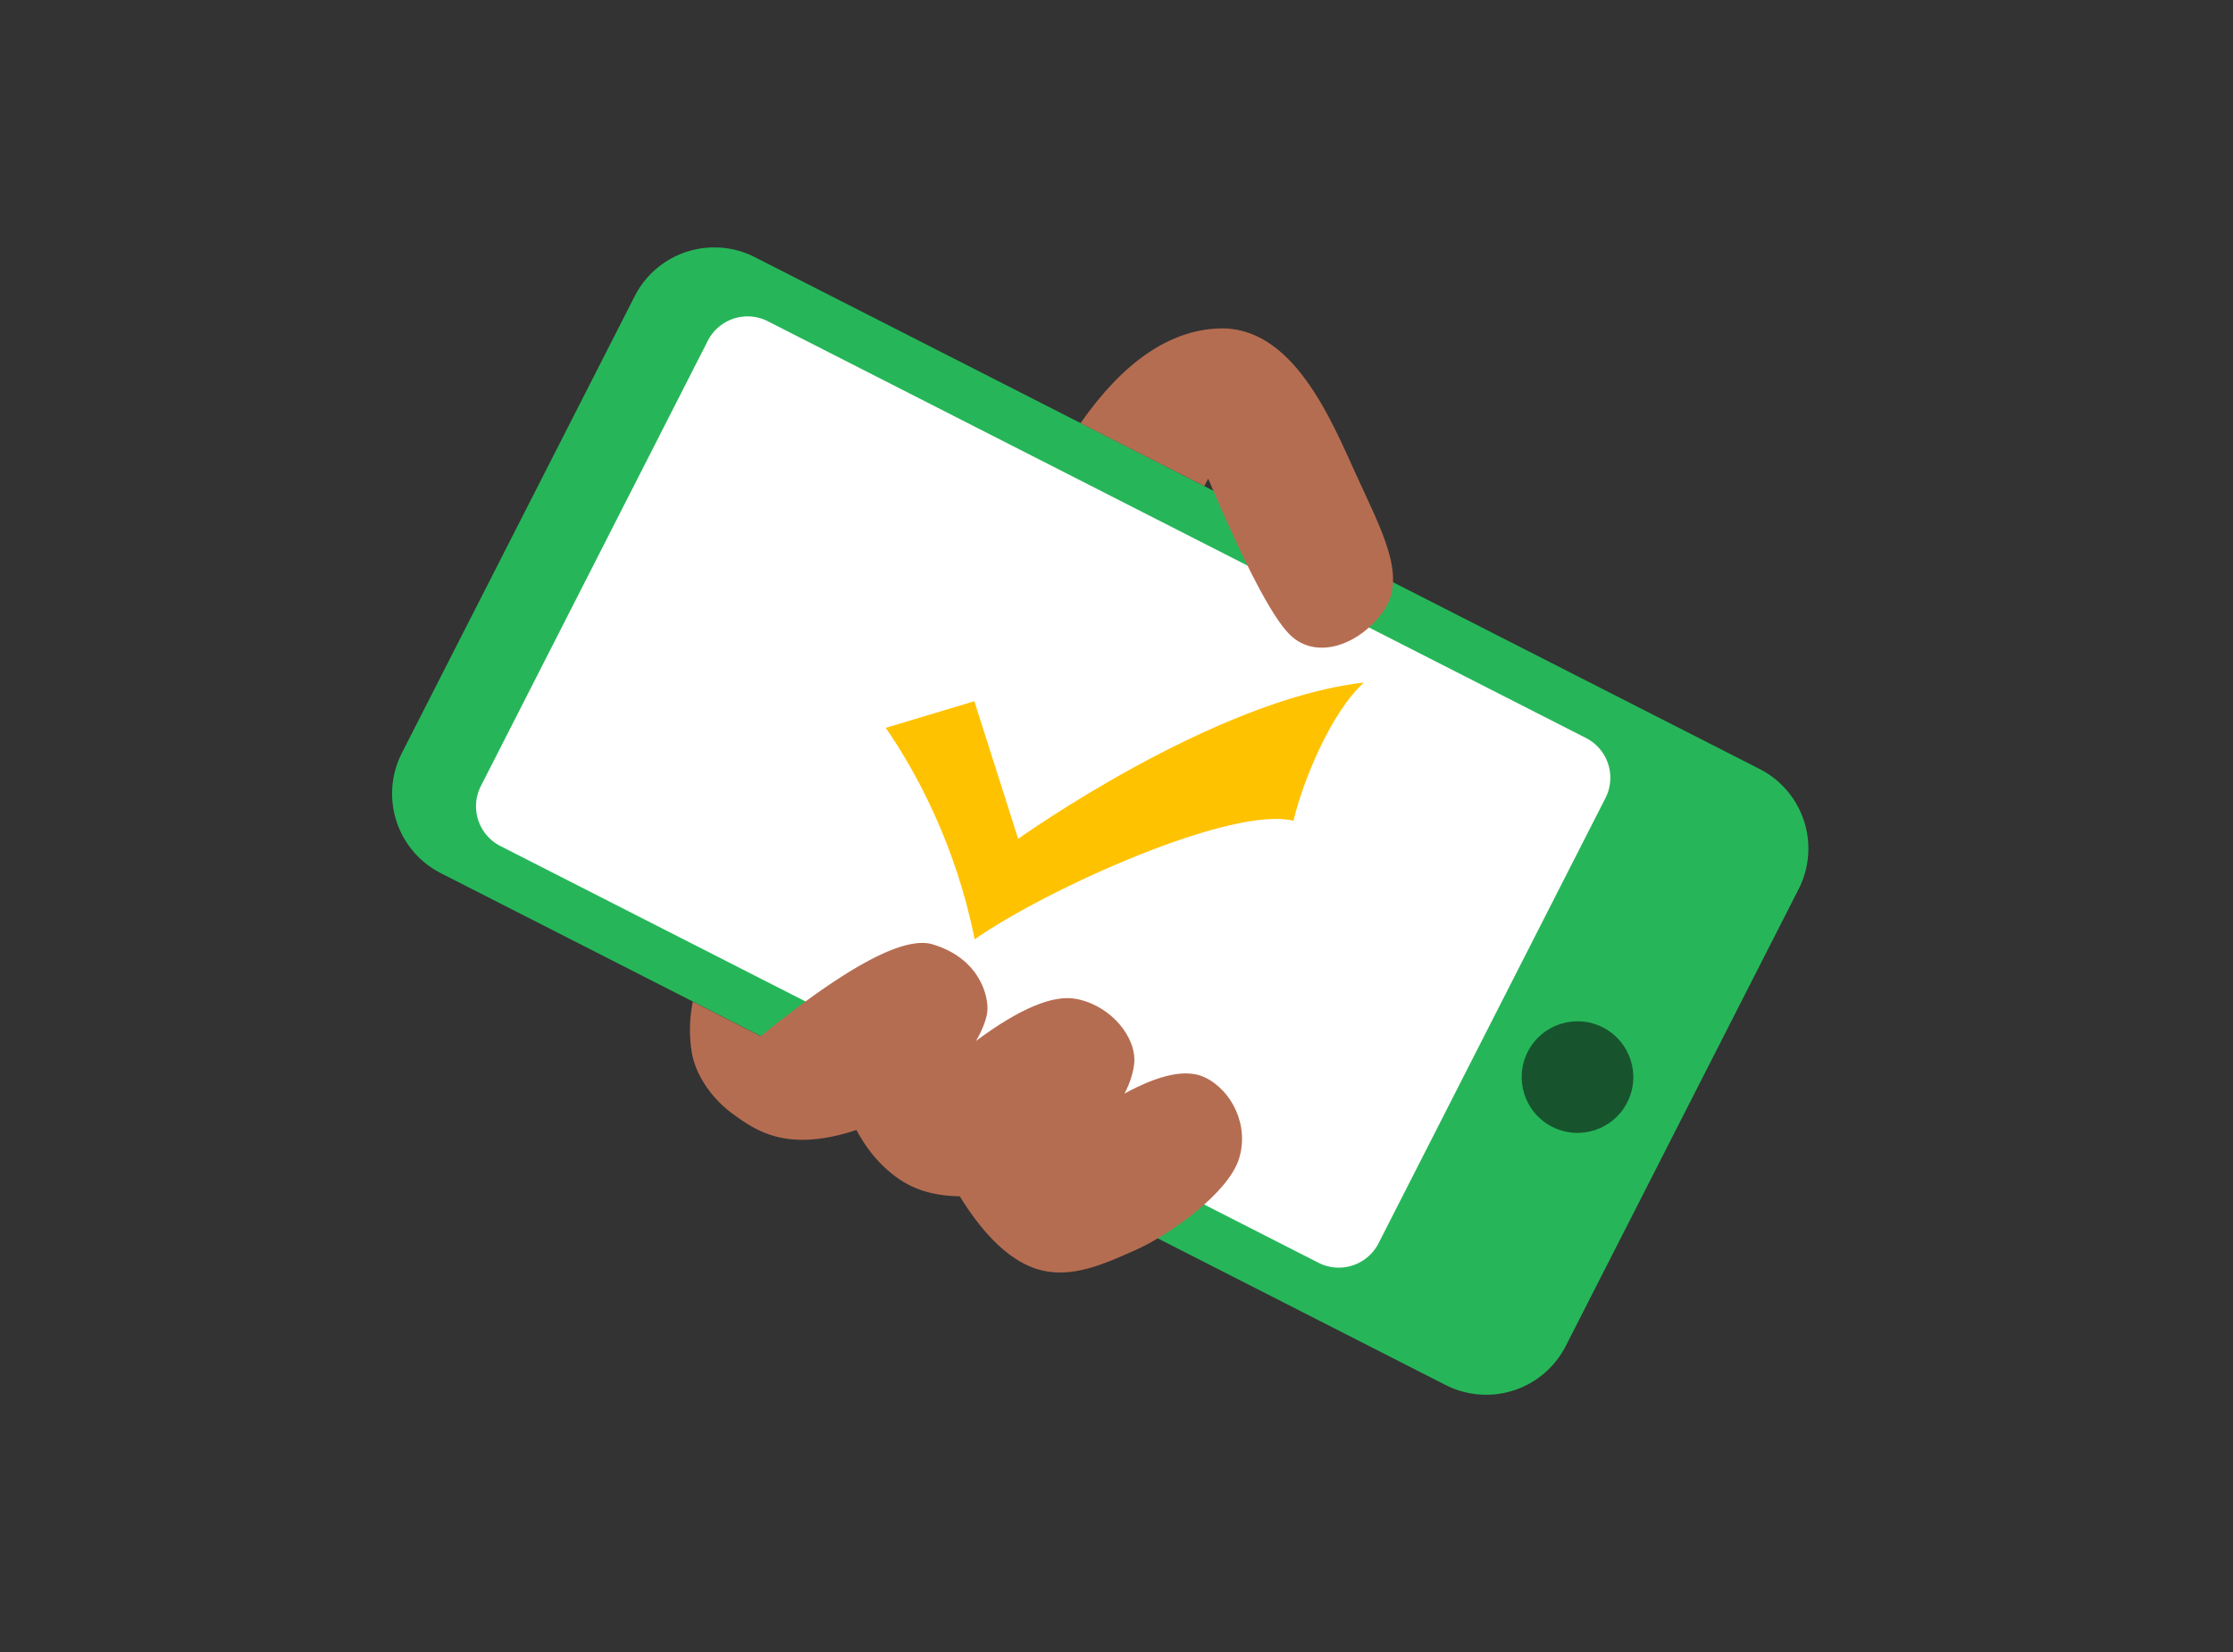 <svg width="200" height="148" xmlns="http://www.w3.org/2000/svg"><rect width="100%" height="100%" fill="#333333" stroke="none"/><g fill="none" fill-rule="evenodd"><g transform="rotate(27 -10.176 135.661)"><path d="M8 0h101a8 8 0 0 1 8 8v45.941a8 8 0 0 1-8 8H8a8 8 0 0 1-8-8V8a8 8 0 0 1 8-8Z" fill="#26B659"/><path d="M11.647 4.588h82.235a4 4 0 0 1 4 4v44.765a4 4 0 0 1-4 4H11.647a4 4 0 0 1-4-4V8.588a4 4 0 0 1 4-4Z" fill="#FFF"/><circle fill="#133B23" opacity=".796" cx="107" cy="32" r="5"/></g><path d="M96.775 37.913c3.837-5.488 7.962-8.318 12.377-8.488 6.622-.255 10.048 8.116 12.317 13.108 2.27 4.992 4.598 9.146 2.453 12.205-2.146 3.059-6.072 4.474-8.44 2.08-1.58-1.596-4.004-6.24-7.272-13.934l-.338.663-11.097-5.634ZM100.727 97.964c3.176-1.731 5.569-2.213 7.178-1.446 2.413 1.15 4.017 4.31 3.058 7.319-.958 3.01-6.105 6.752-9.253 8.15-3.149 1.398-6.332 2.865-9.586 1.42-2.17-.965-4.264-3.108-6.284-6.431l8.933-5.402 5.954-3.61Z" fill="#B56D51"/><path d="M87.452 93.227c3.9-2.89 6.886-4.134 8.957-3.734 3.107.6 5.444 3.465 5.17 5.85-.273 2.386-2.172 5.036-4.054 6.608-1.882 1.572-7.492 5.179-11.061 5.226-3.57.047-5.546-1.02-7.232-2.586-1.124-1.043-2.083-2.393-2.877-4.05L77.377 98l10.075-4.772Z" fill="#B56D51"/><path d="M68.13 92.835c7.715-6.258 12.85-9.002 15.405-8.232 3.833 1.155 4.868 4.054 4.91 5.671.043 1.618-1.78 4.857-4.596 7.07-2.815 2.214-6.859 4.264-10.646 4.692-3.787.429-5.864-.989-7.634-2.294-1.771-1.305-3.329-3.436-3.641-5.654a12.676 12.676 0 0 1 .125-4.35l6.077 3.097Z" fill="#B56D51"/><path d="m91.193 75.15-3.925-12.327-7.938 2.383c2.82 4.067 6.317 10.66 7.965 18.946 6.447-4.514 23.048-12.006 28.559-10.618.83-3.6 3.43-9.819 6.309-12.383-13.526 1.518-30.97 13.999-30.97 13.999Z" fill="#FFC200" fill-rule="nonzero"/></g></svg>